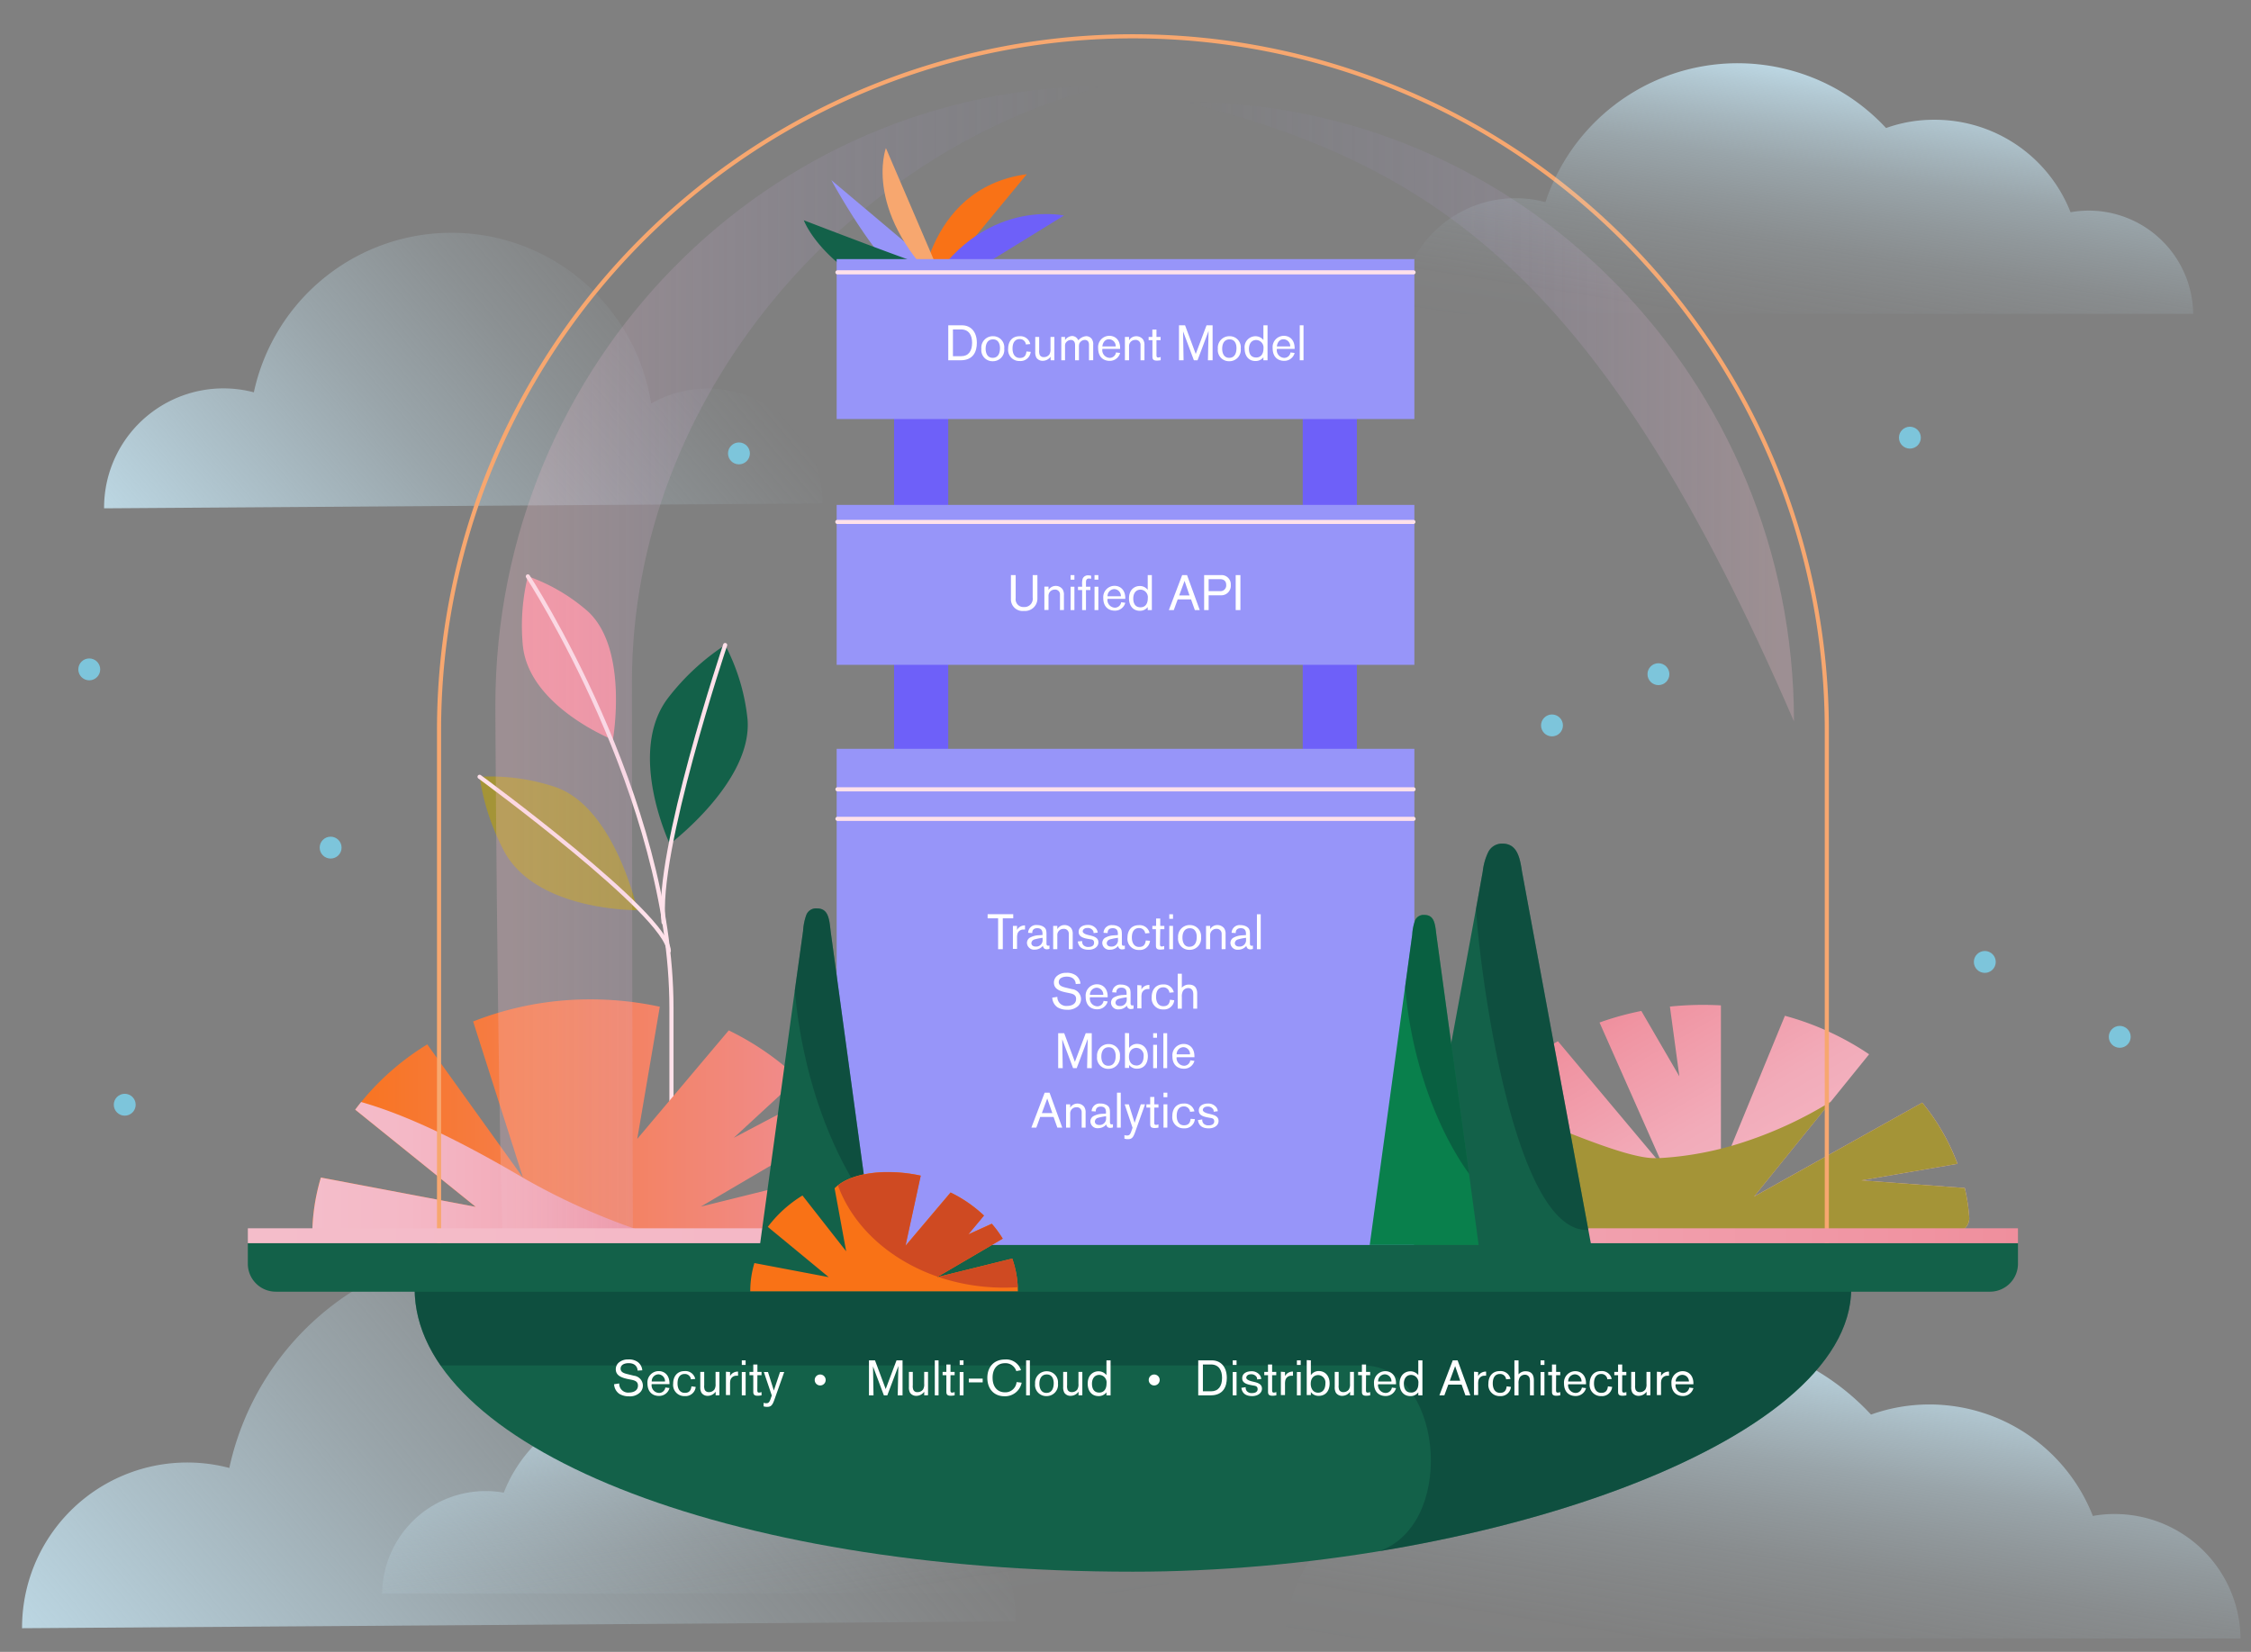 <svg xmlns="http://www.w3.org/2000/svg" xmlns:xlink="http://www.w3.org/1999/xlink" viewBox="0 0 545 400"><rect x="0" y="0" width="545" height="400" fill="#808080" stroke="none"/><defs><style>.cls-1{fill:url(#linear-gradient);}.cls-2{fill:#ef8f9d;}.cls-3{fill:#a49437;}.cls-4{fill:#136149;}.cls-5{fill:url(#linear-gradient-2);}.cls-6{fill:url(#linear-gradient-3);}.cls-11,.cls-7{fill:none;}.cls-7{stroke:#ffe1ea;stroke-linecap:round;stroke-linejoin:round;}.cls-8{fill:url(#linear-gradient-4);}.cls-9{fill:url(#linear-gradient-5);}.cls-10{fill:url(#linear-gradient-6);}.cls-11{stroke:#f7a76f;stroke-miterlimit:10;}.cls-12{fill:url(#linear-gradient-7);}.cls-13{fill:url(#linear-gradient-8);}.cls-14{fill:url(#linear-gradient-9);}.cls-15{fill:#0b3b35;opacity:0.45;}.cls-16{fill:url(#linear-gradient-10);}.cls-17{fill:url(#linear-gradient-11);}.cls-18{fill:#7dc5db;}.cls-19{fill:#fff;}.cls-20{fill:#f97216;}.cls-21{fill:#6e60f9;}.cls-22{fill:#9795f9;}.cls-23{fill:#f7a76f;}.cls-24{fill:#09804c;}.cls-25{fill:#cf4a22;}</style><linearGradient id="linear-gradient" x1="-513.98" y1="497.74" x2="-365.08" y2="622.68" gradientTransform="matrix(1, 0, 0, -1, 564, 945.25)" gradientUnits="userSpaceOnUse"><stop offset="0" stop-color="#c5e4f2" stop-opacity="0.86"/><stop offset="0.2" stop-color="#c5e4f2" stop-opacity="0.65"/><stop offset="0.48" stop-color="#c5e4f2" stop-opacity="0.37"/><stop offset="0.72" stop-color="#c5e4f2" stop-opacity="0.17"/><stop offset="0.9" stop-color="#c5e4f2" stop-opacity="0.05"/><stop offset="1" stop-color="#c5e4f2" stop-opacity="0"/></linearGradient><linearGradient id="linear-gradient-2" x1="-10753.85" y1="544.68" x2="-10765.24" y2="616.57" gradientTransform="matrix(1, 0, 0, -1, 10944.11, 945.25)" gradientUnits="userSpaceOnUse"><stop offset="0" stop-color="#c5e4f2" stop-opacity="0"/><stop offset="0.16" stop-color="#c5e4f2" stop-opacity="0.01"/><stop offset="0.3" stop-color="#c5e4f2" stop-opacity="0.06"/><stop offset="0.43" stop-color="#c5e4f2" stop-opacity="0.13"/><stop offset="0.56" stop-color="#c5e4f2" stop-opacity="0.24"/><stop offset="0.69" stop-color="#c5e4f2" stop-opacity="0.37"/><stop offset="0.81" stop-color="#c5e4f2" stop-opacity="0.54"/><stop offset="0.93" stop-color="#c5e4f2" stop-opacity="0.73"/><stop offset="1" stop-color="#c5e4f2" stop-opacity="0.86"/></linearGradient><linearGradient id="linear-gradient-3" x1="-506.5" y1="783.66" x2="-398.83" y2="874" xlink:href="#linear-gradient"/><linearGradient id="linear-gradient-4" x1="417.81" y1="322.83" x2="462.1" y2="246.11" gradientTransform="matrix(-1, 0, 0, 1, 849.69, 0)" gradientUnits="userSpaceOnUse"><stop offset="0" stop-color="#f4bdca"/><stop offset="0.28" stop-color="#f4b8c6"/><stop offset="0.6" stop-color="#f2abb9"/><stop offset="0.92" stop-color="#f095a3"/><stop offset="1" stop-color="#ef8f9d"/></linearGradient><linearGradient id="linear-gradient-5" x1="75.6" y1="270.69" x2="210.3" y2="270.69" gradientUnits="userSpaceOnUse"><stop offset="0" stop-color="#f97216"/><stop offset="1" stop-color="#ef8f9d"/></linearGradient><linearGradient id="linear-gradient-6" x1="75.6" y1="283.1" x2="159.22" y2="283.1" gradientTransform="matrix(1, 0, 0, 1, 0, 0)" xlink:href="#linear-gradient-4"/><linearGradient id="linear-gradient-7" x1="119.93" y1="166.21" x2="267.28" y2="166.21" gradientUnits="userSpaceOnUse"><stop offset="0.03" stop-color="#f4bdca" stop-opacity="0.25"/><stop offset="0.49" stop-color="#c5a9e2" stop-opacity="0.12"/><stop offset="1" stop-color="#9795f9" stop-opacity="0"/></linearGradient><linearGradient id="linear-gradient-8" x1="514.17" y1="99.69" x2="661.52" y2="99.69" gradientTransform="matrix(-1, 0, 0, 1, 948.5, 0)" xlink:href="#linear-gradient-7"/><linearGradient id="linear-gradient-9" x1="-11036.62" y1="530.67" x2="-11050.45" y2="617.94" gradientTransform="translate(-10612.8 945.25) rotate(180)" xlink:href="#linear-gradient-2"/><linearGradient id="linear-gradient-10" x1="60.01" y1="299.23" x2="488.58" y2="299.23" gradientTransform="matrix(1, 0, 0, 1, 0, 0)" xlink:href="#linear-gradient-4"/><linearGradient id="linear-gradient-11" x1="-11045.22" y1="854.42" x2="-11056.7" y2="926.9" gradientTransform="translate(-10612.8 945.25) rotate(180)" xlink:href="#linear-gradient-2"/></defs><g id="Plants"><path class="cls-1" d="M245.94,392.63a38.44,38.44,0,0,0-57.42-33.47,67.69,67.69,0,0,0-133-3.7A40,40,0,0,0,5.34,394.27"/><path class="cls-2" d="M148.39,179.13s-20.49-8.09-21.82-23a50.59,50.59,0,0,1,1.23-16.59A44.29,44.29,0,0,1,142.28,148C152.28,157.1,148.39,179.13,148.39,179.13Z"/><path class="cls-3" d="M154.3,220.39s-24.69.33-32.4-14.56a56.65,56.65,0,0,1-5.79-17.73,49.67,49.67,0,0,1,18.61,2.57C149,195.88,154.3,220.39,154.3,220.39Z"/><path class="cls-4" d="M162.17,204.37s-10.61-22.3-.3-35.52a56.68,56.68,0,0,1,13.7-12.66,49.6,49.6,0,0,1,5.42,18C182.22,189.3,162.17,204.37,162.17,204.37Z"/><path class="cls-5" d="M283,385.89H92.52a25.09,25.09,0,0,1,25.09-24.83,24.54,24.54,0,0,1,4.36.39,35,35,0,0,1,32.61-22.26,34.32,34.32,0,0,1,11.66,2A48.57,48.57,0,0,1,248,359a28.55,28.55,0,0,1,7.12-.91A27.81,27.81,0,0,1,283,385.87Z"/><path class="cls-6" d="M199.16,121.91a27.78,27.78,0,0,0-41.51-24.2A48.94,48.94,0,0,0,61.46,95,28.9,28.9,0,0,0,25.2,123.09"/><path class="cls-7" d="M127.8,139.57s34.77,53.24,34.77,104.58V292.3"/><path class="cls-7" d="M175.57,156.19s-17,50.62-14.91,67.17"/><path class="cls-7" d="M116.11,188.1s45.4,33.24,45.82,42.15"/></g><g id="Structures"><path class="cls-8" d="M351.12,298.29H473.5a3.28,3.28,0,0,0,3.28-3.49,47,47,0,0,0-1.07-7.13l-25-1.85,23.24-4A51.79,51.79,0,0,0,465.41,267l-40.74,22.75,27.87-34.46a68.62,68.62,0,0,0-20.39-9.32l-15.49,37.68v-40.2q-2.16-.12-4.35-.12a77.45,77.45,0,0,0-8,.41l2.29,16.9-9.21-15.84a70.82,70.82,0,0,0-10.12,2.8l15.53,35.06-25.6-30.52a62.5,62.5,0,0,0-14.89,11.32l16.23,15.51-20.11-11.05c-3.84,4.93,1.13,12.49-.69,18.36l36.61,2.9Z"/><path class="cls-3" d="M351.12,298.29H473.5a3.28,3.28,0,0,0,3.28-3.49,45.77,45.77,0,0,0-1.08-7.13l-25-1.85,23.24-4A52,52,0,0,0,465.41,267l-40.74,22.76,18.61-23a97.81,97.81,0,0,1-24.08,10.72c-.85.24-1.7.47-2.55.68a79.26,79.26,0,0,1-14.82,2.27l-.86,0c-8.25.38-30.9-10.77-38.1-12.42-.34-.08-1.28,1.15-1.61,1.07-7.45-1.79,1.35,4.46-4.95,1.89-2.74,4.07,1.83,11.73.39,16.37l23.08,3.49Z"/><path class="cls-9" d="M210.3,299.35H75.6a49.06,49.06,0,0,1,2.09-14.21l37.49,7.11L86,268.7a62.84,62.84,0,0,1,17.45-15.8l23.18,32.29-12.08-37.84A77,77,0,0,1,143,242a79.16,79.16,0,0,1,16.75,1.78l-5.46,32,22.15-26.27a66.85,66.85,0,0,1,16.82,11.61l-15.61,14.4,19.54-10.28a56,56,0,0,1,5.54,7.54l-33.06,19.4,37.85-9.38A49.41,49.41,0,0,1,210.3,299.35Z"/><path class="cls-10" d="M159.22,299.35H75.6a49.4,49.4,0,0,1,2.09-14.21l37.5,7.1L86,268.7c.47-.63.94-1.24,1.44-1.85,10.67,3.06,23.14,8.9,39.19,18.34A160.2,160.2,0,0,0,159.22,299.35Z"/><path class="cls-11" d="M274.3,8.79h0a168,168,0,0,1,168,168V312.48a0,0,0,0,1,0,0h-336a0,0,0,0,1,0,0V176.8A168,168,0,0,1,274.3,8.79Z"/><path class="cls-12" d="M267.28,20.88C205.84,36.47,153,95.69,153,165.23c0,3.07.12,143.29.33,146.3H122.41c-1.63-8.93-2.48-131.26-2.48-140.67,0-82.83,66-150,147.35-150Z"/><path class="cls-13" d="M287,24.7c61.44,15.59,101.19,43.28,147.35,150h0c0-82.83-66-150-147.35-150Z"/></g><g id="Front_structure" data-name="Front structure"><path class="cls-14" d="M311.24,396.76H542.47A30.47,30.47,0,0,0,512,366.62a28.36,28.36,0,0,0-5.29.47,42.5,42.5,0,0,0-39.59-27A41.89,41.89,0,0,0,453,342.54a59,59,0,0,0-99.28,21.6,34.52,34.52,0,0,0-8.64-1.1,33.76,33.76,0,0,0-33.82,33.7Z"/><path class="cls-4" d="M448.21,312c0,37.88-90.88,68.58-173.91,68.58-99.29,0-173.91-30.7-173.91-68.58Z"/><path class="cls-15" d="M448.21,312c0,28.78-52.49,53.43-114.13,63.59l.84-.36c17.89-7.72,13.9-44.58-4.82-44.58H106.66c-4.1-5.93-6.27-12.18-6.27-18.65Z"/><path class="cls-4" d="M488.58,301v5a6.78,6.78,0,0,1-6.77,6.78h-415A6.78,6.78,0,0,1,60,306v-5Z"/><rect class="cls-16" x="60.01" y="297.43" width="428.57" height="3.6"/><path class="cls-17" d="M338.92,76H531a25.3,25.3,0,0,0-25.3-25,24.88,24.88,0,0,0-4.39.39A35.28,35.28,0,0,0,468.38,29,34.3,34.3,0,0,0,456.64,31a49,49,0,0,0-82.46,17.94A28.43,28.43,0,0,0,367,48a28,28,0,0,0-28.09,28Z"/><circle class="cls-18" cx="375.76" cy="175.66" r="2.65"/><circle class="cls-18" cx="401.53" cy="163.25" r="2.65"/><circle class="cls-18" cx="513.22" cy="251.07" r="2.65"/><circle class="cls-18" cx="462.41" cy="105.98" r="2.65"/><circle class="cls-18" cx="480.55" cy="232.93" r="2.65"/><circle class="cls-18" cx="178.91" cy="109.79" r="2.65"/><circle class="cls-18" cx="80.05" cy="205.25" r="2.65"/><circle class="cls-18" cx="30.2" cy="267.51" r="2.65"/><circle class="cls-18" cx="21.61" cy="162.09" r="2.65"/><path class="cls-19" d="M149.92,335a2.15,2.15,0,0,0,2.43,2.2c.71,0,2.11-.28,2.11-1.69,0-.95-.69-1.23-1.61-1.41l-.76-.15c-1.91-.39-3-1-3-2.41a2.11,2.11,0,0,1,.81-1.66,3.37,3.37,0,0,1,2.19-.69,3.64,3.64,0,0,1,2.34.63,2.81,2.81,0,0,1,1.08,2l-1.14.07c0-.48-.26-1.8-2.18-1.8-.81,0-1.93.29-1.93,1.33,0,.82.73,1.11,1.69,1.33l1.54.38a2.44,2.44,0,0,1,2.16,2.34,2.32,2.32,0,0,1-.71,1.73,3.53,3.53,0,0,1-2.67.92,4.53,4.53,0,0,1-2.31-.59,3,3,0,0,1-1.28-2.34Z"/><path class="cls-19" d="M157.76,335.3a1.87,1.87,0,0,0,1.84,2,1.53,1.53,0,0,0,1.49-1.32l1,.13a2.57,2.57,0,0,1-2.56,1.91c-1.39,0-2.77-.83-2.77-3.06a2.73,2.73,0,0,1,2.74-2.95c1.23,0,2.59.83,2.59,3v.16h-4.3Zm3.25-.77a1.66,1.66,0,0,0-1.62-1.74,1.68,1.68,0,0,0-1.6,1.74Z"/><path class="cls-19" d="M168.44,335.84a2.47,2.47,0,0,1-2.66,2.22,2.7,2.7,0,0,1-2.8-3c0-1.69.93-3.05,2.75-3.05a2.43,2.43,0,0,1,2.6,1.9l-1.05.09a1.45,1.45,0,0,0-1.54-1.29c-.86,0-1.7.57-1.7,2.29,0,1.34.6,2.28,1.76,2.28s1.5-.69,1.61-1.58Z"/><path class="cls-19" d="M173.27,337.88V337a2.37,2.37,0,0,1-1.92,1,1.76,1.76,0,0,1-1.51-.74,2.62,2.62,0,0,1-.29-1.42v-3.63h.95v3.22a2.53,2.53,0,0,0,.13,1.13,1.07,1.07,0,0,0,1,.54,1.62,1.62,0,0,0,1.34-.64,2.3,2.3,0,0,0,.28-1.36v-2.89h.93v5.65Z"/><path class="cls-19" d="M176.76,332.23v1a2,2,0,0,1,.53-.65,2.19,2.19,0,0,1,1.4-.45v1a2.33,2.33,0,0,0-.37,0,1.47,1.47,0,0,0-1.48,1.07,4,4,0,0,0-.08,1v2.61h-1v-5.65Z"/><path class="cls-19" d="M179.6,330.52v-1.11h.93v1.11Zm0,7.36v-5.65h.93v5.65Z"/><path class="cls-19" d="M183.36,336.66c0,.4.12.56.42.56a2.16,2.16,0,0,0,.6-.13v.79a6.55,6.55,0,0,1-.91.1c-.94,0-1.09-.38-1.09-1V333h-.92v-.79h.92v-1.79h1v1.79h1V333h-1Z"/><path class="cls-19" d="M189.87,332.23l-2.37,6.68c-.46,1.28-.77,1.76-1.76,1.76a3,3,0,0,1-.86-.12v-.86a1.89,1.89,0,0,0,.64.1c.56,0,.78-.23,1.1-1.18l.24-.69-1.92-5.69h1l1.42,4.49,1.5-4.49Z"/><path class="cls-19" d="M217.35,337.88c0-.23.16-7.1.16-7.1l-2.68,7.1H214l-2.63-7s.12,6.74.12,7h-1.1v-8.47h1.46l2.59,6.95,2.62-6.95h1.46v8.47Z"/><path class="cls-19" d="M223.77,337.88V337a2.36,2.36,0,0,1-1.92,1,1.78,1.78,0,0,1-1.51-.74,2.71,2.71,0,0,1-.28-1.42v-3.63H221v3.22a2.37,2.37,0,0,0,.14,1.13,1,1,0,0,0,1,.54,1.63,1.63,0,0,0,1.34-.64,2.3,2.3,0,0,0,.28-1.36v-2.89h.93v5.65Z"/><path class="cls-19" d="M226.33,337.88v-8.47h.91v8.47Z"/><path class="cls-19" d="M230.11,336.66c0,.4.12.56.42.56a2.16,2.16,0,0,0,.6-.13v.79a6.35,6.35,0,0,1-.91.1c-.94,0-1.09-.38-1.09-1V333h-.91v-.79h.91v-1.79h1v1.79h1V333h-1Z"/><path class="cls-19" d="M232.36,330.52v-1.11h.92v1.11Zm0,7.36v-5.65h.92v5.65Z"/><path class="cls-19" d="M234.56,334.74v-.91h3.36v.91Z"/><path class="cls-19" d="M247.36,334.81a4.09,4.09,0,0,1-4.17,3.29c-2.54,0-4.14-1.8-4.14-4.45s1.6-4.45,4.28-4.45a3.75,3.75,0,0,1,3.87,2.59l-1.14.22a2.72,2.72,0,0,0-2.74-1.91c-1.93,0-3,1.42-3,3.49,0,2.42,1.33,3.56,3,3.56a2.73,2.73,0,0,0,2.81-2.48Z"/><path class="cls-19" d="M248.44,337.88v-8.47h.91v8.47Z"/><path class="cls-19" d="M253.46,332.05a2.69,2.69,0,0,1,2.69,2.95,2.74,2.74,0,0,1-2.77,3.06,2.7,2.7,0,0,1-2.77-3A2.78,2.78,0,0,1,253.46,332.05Zm-.09,5.24c1.15,0,1.75-.9,1.75-2.36,0-1-.39-2.11-1.67-2.11-1.79,0-1.8,1.93-1.8,2.29C251.65,335.78,251.86,337.29,253.37,337.29Z"/><path class="cls-19" d="M261.13,337.88V337a2.36,2.36,0,0,1-1.92,1,1.77,1.77,0,0,1-1.51-.74,2.71,2.71,0,0,1-.29-1.42v-3.63h.95v3.22a2.53,2.53,0,0,0,.13,1.13,1.07,1.07,0,0,0,1,.54,1.63,1.63,0,0,0,1.35-.64,2.37,2.37,0,0,0,.27-1.36v-2.89h.94v5.65Z"/><path class="cls-19" d="M267.89,337.88v-.72a2.34,2.34,0,0,1-1.93.9c-1.66,0-2.61-1.27-2.61-3,0-2.2,1.44-3,2.59-3a2.45,2.45,0,0,1,1.95.92v-3.56h1v8.47Zm-1.74-.67c.84,0,1.76-.51,1.76-2.23a1.82,1.82,0,0,0-1.74-2.05c-1.29,0-1.79,1.08-1.79,2.14S264.78,337.21,266.15,337.21Z"/><path class="cls-19" d="M293.43,329.41c2,0,3.6,1.43,3.6,4.25,0,2.11-.86,4.22-3.92,4.22h-3v-8.47Zm-2.19,7.49h2c1.75,0,2.64-1.25,2.64-3.25,0-1.84-.78-3.24-2.7-3.24h-1.94Z"/><path class="cls-19" d="M298.46,330.52v-1.11h.93v1.11Zm0,7.36v-5.65h.93v5.65Z"/><path class="cls-19" d="M301.6,335.9a1.32,1.32,0,0,0,.31,1,1.59,1.59,0,0,0,1.27.43c.47,0,1.31-.15,1.31-.95s-.66-.8-1.18-.9l-.55-.11c-1.55-.3-2-.85-2-1.64,0-1.24,1.18-1.68,2.2-1.68a2.44,2.44,0,0,1,2.11,1,1.9,1.9,0,0,1,.3.86l-1,.12a1.26,1.26,0,0,0-.09-.53,1.51,1.51,0,0,0-1.42-.72c-.78,0-1.12.47-1.12.83s.51.68,1.37.89l.55.13c1.06.25,1.88.61,1.88,1.64s-1,1.79-2.36,1.79c-1.82,0-2.46-.9-2.63-2Z"/><path class="cls-19" d="M308,336.66c0,.4.12.56.42.56a2.23,2.23,0,0,0,.6-.13v.79a6.55,6.55,0,0,1-.91.1c-.94,0-1.1-.38-1.1-1V333h-.91v-.79H307v-1.79h1v1.79h1V333h-1Z"/><path class="cls-19" d="M311.12,332.23v1a2.08,2.08,0,0,1,.53-.65,2.19,2.19,0,0,1,1.4-.45v1a2.33,2.33,0,0,0-.37,0,1.46,1.46,0,0,0-1.47,1.07,3.87,3.87,0,0,0-.09,1v2.61h-1v-5.65Z"/><path class="cls-19" d="M314,330.52v-1.11h.92v1.11Zm0,7.36v-5.65h.92v5.65Z"/><path class="cls-19" d="M317.38,329.41V333a2.27,2.27,0,0,1,1.94-1c1.46,0,2.6,1.1,2.6,3,0,1.67-.86,3-2.61,3a2.28,2.28,0,0,1-1.93-.91v.73h-1v-8.47Zm1.77,7.83c.74,0,1.75-.46,1.75-2.27a1.8,1.8,0,0,0-1.75-2c-.77,0-1.8.48-1.8,2.14C317.35,336,317.78,337.24,319.15,337.24Z"/><path class="cls-19" d="M326.88,337.88V337a2.37,2.37,0,0,1-1.92,1,1.77,1.77,0,0,1-1.51-.74,2.62,2.62,0,0,1-.29-1.42v-3.63h.95v3.22a2.53,2.53,0,0,0,.13,1.13,1.07,1.07,0,0,0,1,.54,1.61,1.61,0,0,0,1.34-.64,2.3,2.3,0,0,0,.28-1.36v-2.89h.94v5.65Z"/><path class="cls-19" d="M330.72,336.66c0,.4.12.56.42.56a2.16,2.16,0,0,0,.6-.13v.79a6.35,6.35,0,0,1-.91.1c-.94,0-1.09-.38-1.09-1V333h-.92v-.79h.92v-1.79h1v1.79h1V333h-1Z"/><path class="cls-19" d="M333.64,335.3a1.87,1.87,0,0,0,1.83,2A1.53,1.53,0,0,0,337,336l1,.13a2.57,2.57,0,0,1-2.55,1.91c-1.4,0-2.78-.83-2.78-3.06a2.73,2.73,0,0,1,2.74-2.95c1.23,0,2.59.83,2.59,3v.16h-4.29Zm3.25-.77a1.66,1.66,0,0,0-1.62-1.74,1.68,1.68,0,0,0-1.61,1.74Z"/><path class="cls-19" d="M343.39,337.88v-.72a2.34,2.34,0,0,1-1.93.9c-1.66,0-2.6-1.27-2.6-3,0-2.2,1.44-3,2.59-3a2.41,2.41,0,0,1,1.94.92v-3.56h1v8.47Zm-1.74-.67c.84,0,1.76-.51,1.76-2.23a1.82,1.82,0,0,0-1.74-2.05c-1.29,0-1.78,1.08-1.78,2.14S340.28,337.21,341.65,337.21Z"/><path class="cls-19" d="M354.8,337.88l-.92-2.59h-3.23l-.95,2.59h-1.2l3.23-8.47h1.18l3.08,8.47Zm-2.49-7.08-1.3,3.54h2.53Z"/><path class="cls-19" d="M357.88,332.23v1a2,2,0,0,1,.52-.65,2.22,2.22,0,0,1,1.41-.45v1a2.45,2.45,0,0,0-.38,0,1.46,1.46,0,0,0-1.47,1.07,4,4,0,0,0-.08,1v2.61h-1v-5.65Z"/><path class="cls-19" d="M365.82,335.84a2.47,2.47,0,0,1-2.67,2.22,2.7,2.7,0,0,1-2.79-3c0-1.69.92-3.05,2.75-3.05a2.43,2.43,0,0,1,2.6,1.9l-1.06.09a1.43,1.43,0,0,0-1.53-1.29c-.87,0-1.7.57-1.7,2.29,0,1.34.6,2.28,1.76,2.28s1.5-.69,1.61-1.58Z"/><path class="cls-19" d="M370.43,337.88v-3.31a3.23,3.23,0,0,0-.11-.94,1.14,1.14,0,0,0-1.14-.74,1.44,1.44,0,0,0-1.26.71,2.87,2.87,0,0,0-.26,1.47v2.81h-1v-8.47h1v3.4a2.14,2.14,0,0,1,1.71-.76c1.72,0,2,1.22,2,2.17v3.66Z"/><path class="cls-19" d="M373,330.52v-1.11h.93v1.11Zm0,7.36v-5.65h.93v5.65Z"/><path class="cls-19" d="M376.74,336.66c0,.4.12.56.42.56a2.16,2.16,0,0,0,.6-.13v.79a6.55,6.55,0,0,1-.91.1c-.94,0-1.09-.38-1.09-1V333h-.92v-.79h.92v-1.79h1v1.79h1V333h-1Z"/><path class="cls-19" d="M379.66,335.3a1.86,1.86,0,0,0,1.83,2A1.53,1.53,0,0,0,383,336l1,.13a2.57,2.57,0,0,1-2.56,1.91c-1.39,0-2.77-.83-2.77-3.06a2.73,2.73,0,0,1,2.74-2.95c1.23,0,2.59.83,2.59,3v.16h-4.29Zm3.25-.77a1.66,1.66,0,0,0-1.62-1.74,1.68,1.68,0,0,0-1.61,1.74Z"/><path class="cls-19" d="M390.33,335.84a2.46,2.46,0,0,1-2.66,2.22,2.7,2.7,0,0,1-2.79-3c0-1.69.92-3.05,2.74-3.05a2.42,2.42,0,0,1,2.6,1.9l-1.05.09a1.44,1.44,0,0,0-1.54-1.29c-.86,0-1.7.57-1.7,2.29,0,1.34.6,2.28,1.76,2.28s1.5-.69,1.61-1.58Z"/><path class="cls-19" d="M392.75,336.66c0,.4.12.56.42.56a2.3,2.3,0,0,0,.6-.13v.79a6.55,6.55,0,0,1-.92.1c-.93,0-1.09-.38-1.09-1V333h-.91v-.79h.91v-1.79h1v1.79h1V333h-1Z"/><path class="cls-19" d="M398.66,337.88V337a2.36,2.36,0,0,1-1.92,1,1.77,1.77,0,0,1-1.51-.74,2.71,2.71,0,0,1-.29-1.42v-3.63h.95v3.22a2.53,2.53,0,0,0,.13,1.13,1.07,1.07,0,0,0,1,.54,1.63,1.63,0,0,0,1.35-.64,2.37,2.37,0,0,0,.27-1.36v-2.89h.94v5.65Z"/><path class="cls-19" d="M402.16,332.23v1a2,2,0,0,1,.52-.65,2.2,2.2,0,0,1,1.41-.45v1a2.45,2.45,0,0,0-.38,0,1.46,1.46,0,0,0-1.47,1.07,4,4,0,0,0-.08,1v2.61h-1v-5.65Z"/><path class="cls-19" d="M405.67,335.3a1.87,1.87,0,0,0,1.84,2A1.52,1.52,0,0,0,409,336l1,.13a2.57,2.57,0,0,1-2.55,1.91c-1.39,0-2.77-.83-2.77-3.06a2.72,2.72,0,0,1,2.73-2.95c1.24,0,2.59.83,2.59,3v.16h-4.29Zm3.25-.77a1.61,1.61,0,1,0-3.22,0Z"/><circle class="cls-19" cx="198.58" cy="334.16" r="1.33"/><circle class="cls-19" cx="279.45" cy="334.16" r="1.33"/><path class="cls-20" d="M248.61,42.18,222.45,73.85S223.36,45.58,248.61,42.18Z"/><path class="cls-21" d="M222.45,73.85,257.6,52.19S235.53,47.25,222.45,73.85Z"/><path class="cls-22" d="M230.83,68.51,201.28,43.62S213.86,66.84,221.51,69a31.54,31.54,0,0,0,8.66,1.4A1.06,1.06,0,0,0,230.83,68.51Z"/><path class="cls-23" d="M229.49,70.85l-15-35S208.45,52,229.49,70.85Z"/><path class="cls-4" d="M231.65,71.26a2.35,2.35,0,0,0,.21-2.73,8.05,8.05,0,0,0-6-3.71c-2.57-.42-31.24-11.48-31.24-11.48S199.21,66.15,221.78,74a8.94,8.94,0,0,0,9.87-2.76Z"/><rect class="cls-21" x="216.47" y="94.32" width="13.11" height="33.38"/><rect class="cls-21" x="315.41" y="94.32" width="13.11" height="33.38"/><rect class="cls-22" x="202.57" y="62.74" width="139.87" height="38.73"/><line class="cls-7" x1="202.76" y1="65.95" x2="342.24" y2="65.95"/><rect class="cls-21" x="216.47" y="153.84" width="13.11" height="33.38"/><rect class="cls-21" x="315.41" y="153.84" width="13.11" height="33.38"/><rect class="cls-22" x="202.57" y="122.26" width="139.87" height="38.73"/><line class="cls-7" x1="202.73" y1="126.38" x2="342.2" y2="126.38"/><rect class="cls-22" x="202.57" y="181.33" width="139.87" height="120.14"/><line class="cls-7" x1="202.76" y1="198.28" x2="342.24" y2="198.28"/><line class="cls-7" x1="202.76" y1="191.13" x2="342.24" y2="191.13"/><path class="cls-19" d="M232.92,78.77c2,0,3.59,1.43,3.59,4.25,0,2.11-.86,4.22-3.92,4.22h-3V78.77Zm-2.2,7.48h2c1.76,0,2.64-1.24,2.64-3.25,0-1.83-.78-3.23-2.69-3.23h-1.95Z"/><path class="cls-19" d="M240.45,81.41a2.69,2.69,0,0,1,2.69,3,2.74,2.74,0,0,1-2.77,3.06,2.7,2.7,0,0,1-2.77-3A2.78,2.78,0,0,1,240.45,81.41Zm-.09,5.24c1.15,0,1.75-.9,1.75-2.36,0-1-.39-2.11-1.67-2.11-1.79,0-1.8,1.93-1.8,2.29C238.64,85.14,238.85,86.65,240.36,86.65Z"/><path class="cls-19" d="M249.55,85.2a2.47,2.47,0,0,1-2.67,2.22,2.7,2.7,0,0,1-2.79-3c0-1.69.92-3,2.75-3a2.43,2.43,0,0,1,2.6,1.89l-1.06.1a1.44,1.44,0,0,0-1.53-1.3c-.86,0-1.7.58-1.7,2.29,0,1.35.6,2.28,1.76,2.28s1.5-.68,1.61-1.57Z"/><path class="cls-19" d="M254.37,87.24v-.87a2.34,2.34,0,0,1-1.92,1,1.77,1.77,0,0,1-1.51-.74,2.73,2.73,0,0,1-.29-1.42V81.59h.95V84.8a2.56,2.56,0,0,0,.13,1.14,1.08,1.08,0,0,0,1,.54,1.65,1.65,0,0,0,1.34-.65,2.32,2.32,0,0,0,.27-1.35V81.59h.94v5.65Z"/><path class="cls-19" d="M263.66,87.24V83.47c0-1-.66-1.16-1-1.16a1.51,1.51,0,0,0-1.36.93,2.74,2.74,0,0,0-.07.82v3.18h-.94V83.56c0-1.12-.72-1.24-1-1.24a1.54,1.54,0,0,0-1.34.84,1.84,1.84,0,0,0-.09.72v3.36h-.9V81.59h.9v.77a2.22,2.22,0,0,1,1.71-1,1.59,1.59,0,0,1,1.17.53,2.56,2.56,0,0,1,.35.51,2.76,2.76,0,0,1,1.9-1,1.71,1.71,0,0,1,1.3.62,2.16,2.16,0,0,1,.39,1.48v3.73Z"/><path class="cls-19" d="M266.88,84.66a1.87,1.87,0,0,0,1.83,2,1.53,1.53,0,0,0,1.49-1.32l1,.13a2.57,2.57,0,0,1-2.55,1.91c-1.39,0-2.77-.83-2.77-3.06a2.72,2.72,0,0,1,2.73-3c1.24,0,2.59.83,2.59,3v.16h-4.29Zm3.25-.77a1.66,1.66,0,0,0-1.62-1.74c-1,0-1.52.84-1.61,1.74Z"/><path class="cls-19" d="M276.14,87.24V83.53a1.16,1.16,0,0,0-1.28-1.22,1.48,1.48,0,0,0-1.5,1.58v3.35h-1V81.59h1v.83a2,2,0,0,1,1.77-1,2,2,0,0,1,1.61.78,2.39,2.39,0,0,1,.35,1.47v3.58Z"/><path class="cls-19" d="M280,86c0,.41.12.57.42.57a2.16,2.16,0,0,0,.6-.13v.79a6.85,6.85,0,0,1-.91.09c-.94,0-1.09-.37-1.09-1V82.38h-.92v-.79H279V79.8h1v1.79h1v.79h-1Z"/><path class="cls-19" d="M292.46,87.24c0-.23.15-7.1.15-7.1l-2.67,7.1h-.88l-2.62-7s.12,6.75.12,7h-1.11V78.77h1.47l2.59,6.94,2.61-6.94h1.47v8.47Z"/><path class="cls-19" d="M297.72,81.41a2.68,2.68,0,0,1,2.68,3,2.74,2.74,0,0,1-2.77,3.06,2.7,2.7,0,0,1-2.77-3A2.79,2.79,0,0,1,297.72,81.41Zm-.1,5.24c1.15,0,1.75-.9,1.75-2.36,0-1-.38-2.11-1.66-2.11-1.79,0-1.8,1.93-1.8,2.29C295.91,85.14,296.11,86.65,297.62,86.65Z"/><path class="cls-19" d="M305.89,87.24v-.72a2.37,2.37,0,0,1-1.93.9c-1.66,0-2.61-1.27-2.61-3a2.64,2.64,0,0,1,2.6-3,2.42,2.42,0,0,1,1.94.92V78.77h1v8.47Zm-1.74-.67c.84,0,1.76-.51,1.76-2.24a1.83,1.83,0,0,0-1.74-2c-1.29,0-1.78,1.08-1.78,2.15S302.78,86.57,304.15,86.57Z"/><path class="cls-19" d="M309.13,84.66a1.87,1.87,0,0,0,1.83,2,1.53,1.53,0,0,0,1.49-1.32l1,.13a2.57,2.57,0,0,1-2.55,1.91c-1.39,0-2.77-.83-2.77-3.06a2.72,2.72,0,0,1,2.73-3c1.24,0,2.59.83,2.59,3v.16h-4.29Zm3.25-.77a1.66,1.66,0,0,0-1.62-1.74c-1,0-1.52.84-1.61,1.74Z"/><path class="cls-19" d="M314.69,87.24V78.77h.91v8.47Z"/><path class="cls-19" d="M245.91,139.26v5.6a1.88,1.88,0,0,0,2,2.13,2,2,0,0,0,2.12-2.28v-5.45h1.14v5.68a3,3,0,0,1-3.27,3,2.82,2.82,0,0,1-3.14-2.89v-5.8Z"/><path class="cls-19" d="M256.64,147.73V144a1.16,1.16,0,0,0-1.28-1.23,1.49,1.49,0,0,0-1.5,1.59v3.34h-1v-5.65h1v.83a2,2,0,0,1,1.77-1,2,2,0,0,1,1.61.78,2.42,2.42,0,0,1,.35,1.48v3.57Z"/><path class="cls-19" d="M259.21,140.37v-1.11h.92v1.11Zm0,7.36v-5.65h.92v5.65Z"/><path class="cls-19" d="M264,142.08v.79h-1.07v4.86H262v-4.86H261v-.79H262v-.49a4.07,4.07,0,0,1,.14-1.49,1.37,1.37,0,0,1,1.34-.78,4.28,4.28,0,0,1,.7.08v.75a3.09,3.09,0,0,0-.53-.06c-.49,0-.72.28-.72.91v1.08Zm1-1.71v-1.11h.93v1.11Zm0,7.36v-5.65h.93v5.65Z"/><path class="cls-19" d="M268.13,145.15a1.87,1.87,0,0,0,1.83,2,1.53,1.53,0,0,0,1.49-1.32l1,.13a2.57,2.57,0,0,1-2.55,1.91c-1.4,0-2.78-.83-2.78-3.06a2.73,2.73,0,0,1,2.74-2.95c1.23,0,2.59.83,2.59,3v.16h-4.29Zm3.25-.76a1.65,1.65,0,0,0-1.62-1.74,1.68,1.68,0,0,0-1.61,1.74Z"/><path class="cls-19" d="M277.88,147.73V147a2.34,2.34,0,0,1-1.93.9c-1.66,0-2.6-1.27-2.6-3,0-2.2,1.44-3,2.59-3a2.38,2.38,0,0,1,1.94.93v-3.57h1v8.47Zm-1.74-.67c.84,0,1.76-.5,1.76-2.23a1.83,1.83,0,0,0-1.73-2.05c-1.3,0-1.79,1.08-1.79,2.14S274.77,147.06,276.14,147.06Z"/><path class="cls-19" d="M289.29,147.73l-.92-2.59h-3.23l-.95,2.59H283l3.22-8.47h1.18l3.08,8.47Zm-2.49-7.07-1.3,3.53H288Z"/><path class="cls-19" d="M295.56,139.26a2.24,2.24,0,0,1,2.43,2.39,2.31,2.31,0,0,1-2.47,2.5h-2.89v3.58h-1.09v-8.47Zm-.21,3.88a1.38,1.38,0,0,0,1.53-1.51c0-1-.65-1.39-1.52-1.39h-2.73v2.9Z"/><path class="cls-19" d="M299.18,147.73v-8.47h1.14v8.47Z"/><path class="cls-4" d="M385.24,301.47h-42.9l9.12-49.41,5.91-32L359,211a14.27,14.27,0,0,1,1.3-4.61,3.71,3.71,0,0,1,3.45-2.11c3.59,0,4.24,3.4,4.74,6.72l7.46,40.4Z"/><path class="cls-15" d="M384.56,297.83c-18.33,1-26.49-64.53-27.19-77.78L359,211a14.27,14.27,0,0,1,1.3-4.61,3.71,3.71,0,0,1,3.45-2.11c3.59,0,4.24,3.4,4.74,6.72Z"/><path class="cls-24" d="M358,301.47H331.63l8.57-62.55,1.72-12.59a12.33,12.33,0,0,1,.68-3.42,2.22,2.22,0,0,1,2.24-1.36c2.37,0,2.61,2,2.92,4.78l7.92,57.91Z"/><path class="cls-15" d="M355.68,284.24c-5.67-7.89-10.48-18.76-13.3-31.21a101.45,101.45,0,0,1-2.18-14.11l1.72-12.59a12.33,12.33,0,0,1,.68-3.42,2.22,2.22,0,0,1,2.24-1.36c2.37,0,2.61,2,2.92,4.78Z"/><path class="cls-4" d="M212.78,311.06h-30.1l9.76-71.28,2-14.36a13.69,13.69,0,0,1,.79-3.89,2.51,2.51,0,0,1,2.54-1.56c2.71,0,3,2.33,3.33,5.45l9,66Z"/><path class="cls-15" d="M210.09,291.42c-6.46-9-12-21.38-15.16-35.57a117.16,117.16,0,0,1-2.49-16.07l2-14.36a13.69,13.69,0,0,1,.79-3.89,2.51,2.51,0,0,1,2.54-1.56c2.71,0,3,2.33,3.33,5.45Z"/><path class="cls-20" d="M246.44,312.68H181.65a23.52,23.52,0,0,1,1-6.83l18,3.41L185.9,297.09a30.06,30.06,0,0,1,8.39-7.6L204.87,303l-2.8-15.25c2.63-2.76,7.9-3.95,12.78-3.95a37.83,37.83,0,0,1,8.05.86l-3.69,17,10.92-12.91a32.07,32.07,0,0,1,8.09,5.58l-3.8,4.56,5.69-2.58a26,26,0,0,1,2.66,3.63l-15.9,9.32,18.21-4.5A23.88,23.88,0,0,1,246.44,312.68Z"/><path class="cls-25" d="M242.78,299.94l-15.73,9.22c-11.56-4-20.51-12.08-24.17-22.11,2.8-2.24,7.55-3.22,12-3.22a37.83,37.83,0,0,1,8.05.86l-3.69,17,10.92-12.92a32.36,32.36,0,0,1,8.09,5.59l-3.8,4.56,5.69-2.58A26.89,26.89,0,0,1,242.78,299.94Z"/><path class="cls-25" d="M246.42,311.69c-1.1.07-2.21.11-3.33.11a49.55,49.55,0,0,1-15.94-2.6l17.93-4.44A23.67,23.67,0,0,1,246.42,311.69Z"/><path class="cls-19" d="M242.79,222.37v7.48h-1.13v-7.48h-2.54v-1h6.2v1Z"/><path class="cls-19" d="M246.24,224.2v1a2,2,0,0,1,.53-.65,2.18,2.18,0,0,1,1.4-.46v1a2.31,2.31,0,0,0-.37,0,1.45,1.45,0,0,0-1.47,1.07,3.78,3.78,0,0,0-.09,1v2.61h-1V224.2Z"/><path class="cls-19" d="M252.41,226.28c0-.53,0-1.52-1.26-1.52-.79,0-1.22.39-1.22,1.1v.08l-1-.06A1.93,1.93,0,0,1,251.1,224a2.93,2.93,0,0,1,1.42.34c.8.46.85,1,.85,2v2c0,.34,0,.66.43.66a.93.93,0,0,0,.29-.05v.81a2,2,0,0,1-.61.11,1.13,1.13,0,0,1-.6-.15,1.2,1.2,0,0,1-.39-.69,2.48,2.48,0,0,1-1.93.92,1.71,1.71,0,0,1-1.92-1.62,1.52,1.52,0,0,1,.62-1.22,4.71,4.71,0,0,1,2.29-.64l.86-.06Zm-2,1.22a1,1,0,0,0-.7.87c0,.42.31.84,1.07.84a1.55,1.55,0,0,0,1.65-1.67v-.45A13.16,13.16,0,0,0,250.4,227.5Z"/><path class="cls-19" d="M258.77,229.85v-3.7a1.16,1.16,0,0,0-1.28-1.23,1.49,1.49,0,0,0-1.5,1.59v3.34h-1V224.2h1V225a2,2,0,0,1,1.77-1,2.05,2.05,0,0,1,1.61.78,2.42,2.42,0,0,1,.35,1.48v3.57Z"/><path class="cls-19" d="M262,227.87a1.31,1.31,0,0,0,.31,1,1.59,1.59,0,0,0,1.27.43c.47,0,1.31-.14,1.31-1s-.66-.8-1.18-.9l-.55-.1c-1.55-.3-2-.86-2-1.65,0-1.23,1.18-1.68,2.2-1.68a2.44,2.44,0,0,1,2.11,1,2,2,0,0,1,.3.86l-1,.12a1.24,1.24,0,0,0-.09-.52,1.49,1.49,0,0,0-1.42-.72c-.78,0-1.12.46-1.12.82s.51.69,1.37.89l.55.13c1.06.26,1.88.61,1.88,1.65s-1,1.78-2.36,1.78c-1.82,0-2.46-.9-2.63-2Z"/><path class="cls-19" d="M270.66,226.28c0-.53,0-1.52-1.26-1.52-.79,0-1.22.39-1.22,1.1v.08l-1-.06a1.94,1.94,0,0,1,2.18-1.86,2.92,2.92,0,0,1,1.41.34c.8.46.85,1,.85,2v2c0,.34,0,.66.43.66a.93.93,0,0,0,.29-.05v.81a1.91,1.91,0,0,1-.61.11.88.88,0,0,1-1-.84,2.52,2.52,0,0,1-1.93.92,1.7,1.7,0,0,1-1.92-1.62,1.5,1.5,0,0,1,.61-1.22,4.71,4.71,0,0,1,2.29-.64l.86-.06Zm-2,1.22a1,1,0,0,0-.7.87c0,.42.31.84,1.07.84a1.54,1.54,0,0,0,1.65-1.67v-.45A13.16,13.16,0,0,0,268.65,227.5Z"/><path class="cls-19" d="M278.44,227.81a2.46,2.46,0,0,1-2.67,2.22,2.69,2.69,0,0,1-2.79-3c0-1.69.92-3,2.75-3a2.43,2.43,0,0,1,2.6,1.9l-1.06.1a1.44,1.44,0,0,0-1.53-1.3c-.86,0-1.7.58-1.7,2.29,0,1.34.6,2.28,1.76,2.28s1.5-.68,1.61-1.57Z"/><path class="cls-19" d="M280.85,228.63c0,.41.12.56.42.56a1.84,1.84,0,0,0,.6-.13v.79a6.35,6.35,0,0,1-.91.1c-.94,0-1.09-.37-1.09-1V225H279v-.8h.91v-1.78h1v1.78h1v.8h-1Z"/><path class="cls-19" d="M283.1,222.49v-1.1H284v1.1Zm0,7.36V224.2H284v5.65Z"/><path class="cls-19" d="M288.1,224a2.69,2.69,0,0,1,2.69,2.95A2.74,2.74,0,0,1,288,230a2.7,2.7,0,0,1-2.77-3A2.79,2.79,0,0,1,288.1,224Zm-.1,5.25c1.15,0,1.75-.9,1.75-2.37,0-1-.38-2.11-1.66-2.11-1.79,0-1.8,1.93-1.8,2.29C286.29,227.75,286.49,229.27,288,229.27Z"/><path class="cls-19" d="M295.78,229.85v-3.7a1.17,1.17,0,0,0-1.28-1.23,1.48,1.48,0,0,0-1.5,1.59v3.34h-1V224.2h1V225a2,2,0,0,1,1.77-1,2.07,2.07,0,0,1,1.61.78,2.42,2.42,0,0,1,.35,1.48v3.57Z"/><path class="cls-19" d="M301.67,226.28c0-.53,0-1.52-1.26-1.52-.79,0-1.22.39-1.22,1.1v.08l-1-.06a1.93,1.93,0,0,1,2.17-1.86,2.93,2.93,0,0,1,1.42.34c.8.46.85,1,.85,2v2c0,.34,0,.66.43.66a.93.93,0,0,0,.29-.05v.81a2,2,0,0,1-.61.11,1.13,1.13,0,0,1-.6-.15,1.2,1.2,0,0,1-.39-.69,2.48,2.48,0,0,1-1.93.92,1.71,1.71,0,0,1-1.92-1.62,1.52,1.52,0,0,1,.62-1.22,4.71,4.71,0,0,1,2.29-.64l.86-.06Zm-2,1.22a1,1,0,0,0-.7.87c0,.42.31.84,1.07.84a1.55,1.55,0,0,0,1.65-1.67v-.45A13.16,13.16,0,0,0,299.66,227.5Z"/><path class="cls-19" d="M304.32,229.85v-8.46h.92v8.46Z"/><path class="cls-19" d="M256,241.39a2.15,2.15,0,0,0,2.43,2.19c.71,0,2.11-.27,2.11-1.69,0-.95-.69-1.22-1.6-1.4l-.77-.16c-1.91-.38-3-1-3-2.41a2.09,2.09,0,0,1,.81-1.65,3.33,3.33,0,0,1,2.19-.7,3.65,3.65,0,0,1,2.34.64,2.74,2.74,0,0,1,1.08,2l-1.14.07c0-.47-.26-1.79-2.18-1.79-.81,0-1.93.28-1.93,1.33,0,.81.73,1.1,1.69,1.33l1.55.37a2.45,2.45,0,0,1,2.15,2.34,2.36,2.36,0,0,1-.7,1.74,3.62,3.62,0,0,1-2.68.91,4.45,4.45,0,0,1-2.31-.59,3,3,0,0,1-1.27-2.34Z"/><path class="cls-19" d="M263.87,241.68a1.86,1.86,0,0,0,1.83,2,1.53,1.53,0,0,0,1.49-1.32l1,.14a2.58,2.58,0,0,1-2.56,1.9c-1.39,0-2.77-.82-2.77-3.06a2.73,2.73,0,0,1,2.74-3c1.23,0,2.59.83,2.59,3v.15h-4.29Zm3.25-.77a1.65,1.65,0,0,0-1.62-1.74,1.68,1.68,0,0,0-1.61,1.74Z"/><path class="cls-19" d="M272.77,240.68c0-.53,0-1.52-1.26-1.52-.79,0-1.22.39-1.22,1.1v.08l-1-.06a1.93,1.93,0,0,1,2.17-1.86,3,3,0,0,1,1.42.34c.8.46.85,1,.85,2.05v2c0,.34,0,.66.43.66a.93.93,0,0,0,.29-.05v.81a2,2,0,0,1-.61.11.9.9,0,0,1-1-.84,2.5,2.5,0,0,1-1.93.92,1.7,1.7,0,0,1-1.92-1.62,1.51,1.51,0,0,1,.61-1.22,4.74,4.74,0,0,1,2.29-.64l.87-.06Zm-2,1.22a1,1,0,0,0-.69.87c0,.42.31.84,1.07.84a1.55,1.55,0,0,0,1.65-1.67v-.45A13.53,13.53,0,0,0,270.75,241.9Z"/><path class="cls-19" d="M276.36,238.61v1a1.94,1.94,0,0,1,.52-.65,2.21,2.21,0,0,1,1.41-.46v1a2.31,2.31,0,0,0-.37,0,1.45,1.45,0,0,0-1.48,1.07,3.88,3.88,0,0,0-.08,1v2.61h-1v-5.64Z"/><path class="cls-19" d="M284.3,242.21a2.46,2.46,0,0,1-2.66,2.22,2.69,2.69,0,0,1-2.8-3c0-1.69.93-3.05,2.75-3.05a2.43,2.43,0,0,1,2.6,1.9l-1.05.1a1.46,1.46,0,0,0-1.54-1.3c-.86,0-1.7.58-1.7,2.29,0,1.34.6,2.28,1.76,2.28s1.5-.68,1.61-1.57Z"/><path class="cls-19" d="M288.91,244.25v-3.31a2.83,2.83,0,0,0-.11-.93,1.13,1.13,0,0,0-1.14-.75,1.47,1.47,0,0,0-1.26.71,2.93,2.93,0,0,0-.26,1.48v2.8h-1v-8.46h1v3.39a2.15,2.15,0,0,1,1.71-.76c1.72,0,2,1.23,2,2.18v3.65Z"/><path class="cls-19" d="M263.2,258.65c0-.22.16-7.1.16-7.1l-2.68,7.1h-.87l-2.63-7s.12,6.74.12,7h-1.1v-8.46h1.46l2.59,6.94,2.62-6.94h1.46v8.46Z"/><path class="cls-19" d="M268.46,252.82a2.7,2.7,0,0,1,2.69,3,2.74,2.74,0,0,1-2.77,3,2.69,2.69,0,0,1-2.77-3A2.78,2.78,0,0,1,268.46,252.82Zm-.1,5.25c1.16,0,1.76-.9,1.76-2.37,0-1-.39-2.11-1.67-2.11-1.79,0-1.8,1.93-1.8,2.29C266.65,256.55,266.85,258.07,268.36,258.07Z"/><path class="cls-19" d="M273.37,250.19v3.59a2.28,2.28,0,0,1,1.94-1c1.47,0,2.6,1.11,2.6,3,0,1.67-.86,3-2.61,3a2.3,2.3,0,0,1-1.93-.91v.73h-1v-8.46Zm1.77,7.83c.75,0,1.75-.47,1.75-2.28a1.8,1.8,0,0,0-1.75-2c-.76,0-1.8.48-1.8,2.15C273.34,256.82,273.78,258,275.14,258Z"/><path class="cls-19" d="M279.2,251.29v-1.1h.93v1.1Zm0,7.36V253h.93v5.65Z"/><path class="cls-19" d="M281.67,258.65v-8.46h.92v8.46Z"/><path class="cls-19" d="M284.87,256.07a1.86,1.86,0,0,0,1.83,2,1.53,1.53,0,0,0,1.49-1.32l1,.14a2.58,2.58,0,0,1-2.56,1.9c-1.39,0-2.77-.82-2.77-3a2.73,2.73,0,0,1,2.74-3c1.23,0,2.59.83,2.59,3V256h-4.29Zm3.25-.76a1.65,1.65,0,0,0-1.62-1.74,1.68,1.68,0,0,0-1.61,1.74Z"/><path class="cls-19" d="M256,273.05l-.92-2.59h-3.23l-.94,2.59h-1.2l3.22-8.46h1.18l3.08,8.46ZM253.55,266l-1.3,3.54h2.54Z"/><path class="cls-19" d="M261.89,273.05v-3.7a1.16,1.16,0,0,0-1.28-1.23,1.48,1.48,0,0,0-1.5,1.59v3.34h-1v-5.64h1v.82a2,2,0,0,1,1.77-1,2.05,2.05,0,0,1,1.61.78,2.42,2.42,0,0,1,.35,1.48v3.57Z"/><path class="cls-19" d="M267.78,269.48c0-.53,0-1.52-1.26-1.52-.79,0-1.22.39-1.22,1.1v.08l-1-.06a1.93,1.93,0,0,1,2.17-1.86,2.93,2.93,0,0,1,1.42.34c.8.46.85,1,.85,2.05v2c0,.34,0,.66.43.66a.93.93,0,0,0,.29-.05V273a2,2,0,0,1-.61.11.88.88,0,0,1-1-.84,2.53,2.53,0,0,1-1.94.92,1.7,1.7,0,0,1-1.91-1.62,1.51,1.51,0,0,1,.61-1.22,4.71,4.71,0,0,1,2.29-.64l.86-.06Zm-2,1.22a1,1,0,0,0-.7.87c0,.42.31.84,1.07.84a1.55,1.55,0,0,0,1.65-1.67v-.45A13.16,13.16,0,0,0,265.77,270.7Z"/><path class="cls-19" d="M270.44,273.05v-8.46h.91v8.46Z"/><path class="cls-19" d="M277.23,267.41l-2.38,6.67c-.46,1.29-.77,1.77-1.76,1.77a2.9,2.9,0,0,1-.85-.12v-.87a1.78,1.78,0,0,0,.63.1c.57,0,.78-.23,1.1-1.18l.24-.69-1.91-5.68h1l1.41,4.48,1.5-4.48Z"/><path class="cls-19" d="M279.46,271.83c0,.41.12.56.42.56a1.89,1.89,0,0,0,.6-.13v.79a5.26,5.26,0,0,1-.91.1c-.94,0-1.09-.37-1.09-1V268.2h-.92v-.79h.92v-1.79h1v1.79h1v.79h-1Z"/><path class="cls-19" d="M281.7,265.69v-1.1h.93v1.1Zm0,7.36v-5.64h.93v5.64Z"/><path class="cls-19" d="M289.3,271a2.46,2.46,0,0,1-2.67,2.22,2.69,2.69,0,0,1-2.79-3c0-1.69.92-3,2.75-3a2.44,2.44,0,0,1,2.6,1.9l-1.06.1a1.44,1.44,0,0,0-1.53-1.3c-.87,0-1.7.58-1.7,2.29,0,1.34.6,2.28,1.76,2.28s1.5-.68,1.61-1.57Z"/><path class="cls-19" d="M291.09,271.07a1.31,1.31,0,0,0,.31,1,1.6,1.6,0,0,0,1.27.43c.47,0,1.31-.14,1.31-.95s-.66-.8-1.18-.89l-.55-.11c-1.55-.3-2-.85-2-1.65,0-1.23,1.17-1.68,2.19-1.68a2.43,2.43,0,0,1,2.11,1,2,2,0,0,1,.3.86l-1,.12a1.27,1.27,0,0,0-.08-.52,1.52,1.52,0,0,0-1.43-.72c-.78,0-1.12.46-1.12.82s.51.69,1.37.89l.55.13c1.06.26,1.89.61,1.89,1.65s-1,1.78-2.37,1.78c-1.82,0-2.46-.9-2.62-2Z"/></g></svg>